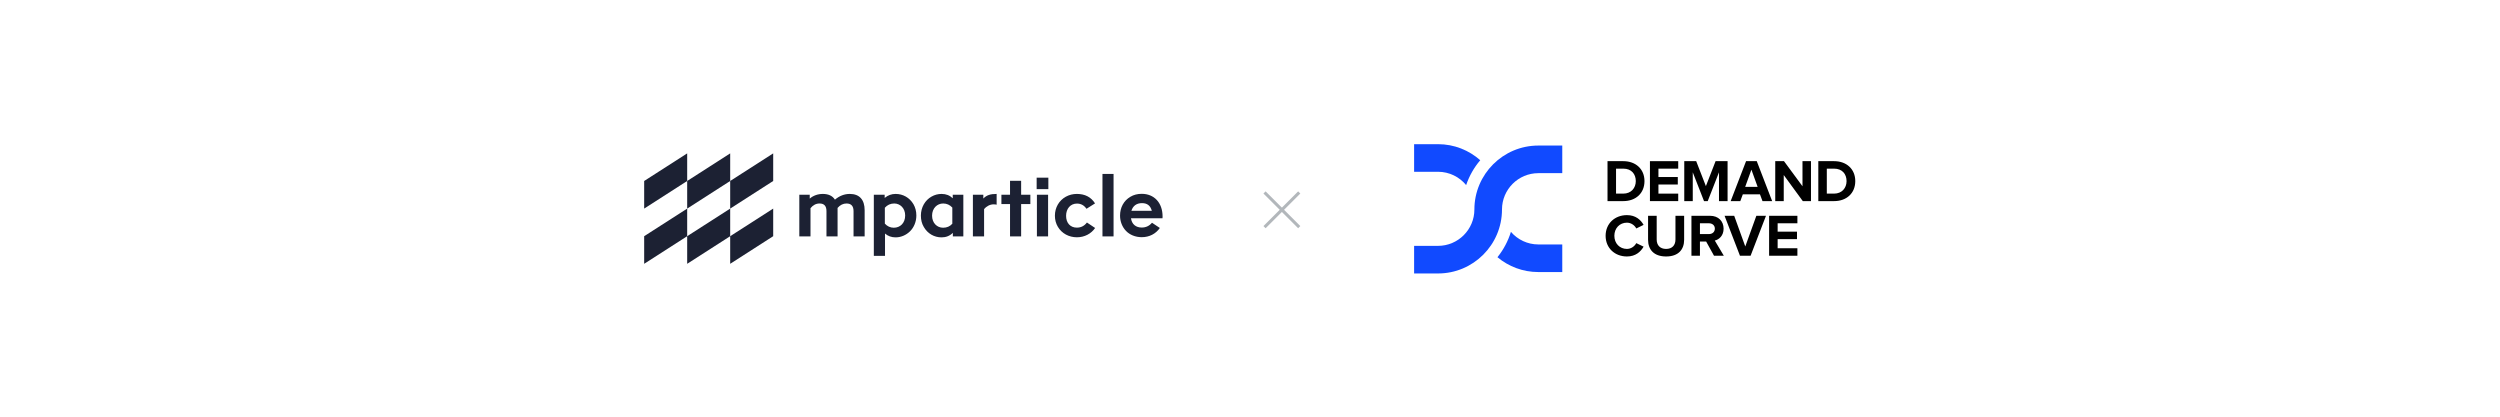 <?xml version="1.0" encoding="UTF-8"?>
<svg width="815px" height="136px" viewBox="0 0 815 136" version="1.1" xmlns="http://www.w3.org/2000/svg" xmlns:xlink="http://www.w3.org/1999/xlink">
    <title>Logo-grid Copy</title>
    <g id="Logo-grid-Copy" stroke="none" stroke-width="1" fill="none" fill-rule="evenodd">
        <g id="Group-3" transform="translate(210, 47)">
            <g id="60b9219997586986a5e68342_coloured-horiz" transform="translate(251, 0)" fill-rule="nonzero">
                <g id="Group" transform="translate(62.43, 5.53)" fill="#000000">
                    <path d="M0.62,13.03 L0.62,0.01 L5.76,0.01 C9.84,0.01 12.67,2.61 12.67,6.51 C12.67,10.45 9.84,13.03 5.78,13.03 L0.62,13.03 Z M9.84,6.51 C9.84,4.22 8.43,2.45 5.78,2.45 L3.4,2.45 L3.4,10.59 L5.76,10.59 C8.34,10.59 9.84,8.74 9.84,6.51 Z" id="Shape"></path>
                    <polygon id="Path" points="14.45 13.03 14.45 0.01 23.67 0.01 23.67 2.45 17.22 2.45 17.22 5.18 23.53 5.18 23.53 7.62 17.22 7.62 17.22 10.59 23.67 10.59 23.67 13.03 14.45 13.03"></polygon>
                    <polygon id="Path" points="36.96 13.03 36.96 3.64 33.29 13.03 32.08 13.03 28.41 3.64 28.41 13.03 25.64 13.03 25.64 0.01 29.53 0.01 32.69 8.15 35.85 0.01 39.76 0.01 39.76 13.04 36.96 13.04"></polygon>
                    <path d="M51.14,13.03 L50.32,10.82 L44.73,10.82 L43.91,13.03 L40.77,13.03 L45.79,0 L49.27,0 L54.29,13.03 L51.14,13.03 Z M47.53,2.78 L45.5,8.39 L49.56,8.39 L47.53,2.78 Z" id="Shape"></path>
                    <polygon id="Path" points="64.28 13.03 58.07 4.53 58.07 13.03 55.3 13.03 55.3 0.01 58.15 0.01 64.18 8.19 64.18 0.01 66.95 0.01 66.95 13.04 64.28 13.04"></polygon>
                    <path d="M69.34,13.03 L69.34,0.01 L74.48,0.01 C78.56,0.01 81.39,2.61 81.39,6.51 C81.39,10.45 78.56,13.03 74.5,13.03 L69.34,13.03 Z M78.55,6.51 C78.55,4.22 77.14,2.45 74.49,2.45 L72.11,2.45 L72.11,10.59 L74.47,10.59 C77.05,10.59 78.55,8.74 78.55,6.51 Z" id="Shape"></path>
                    <path d="M-7.10542736e-15,24.34 C-7.10542736e-15,20.32 3.03,17.6 6.95,17.6 C9.8,17.6 11.46,19.14 12.38,20.78 L10,21.95 C9.45,20.89 8.28,20.06 6.95,20.06 C4.57,20.06 2.85,21.88 2.85,24.34 C2.85,26.8 4.57,28.62 6.95,28.62 C8.28,28.62 9.45,27.78 10,26.73 L12.38,27.88 C11.46,29.5 9.8,31.08 6.95,31.08 C3.02,31.08 -7.10542736e-15,28.35 -7.10542736e-15,24.34 Z" id="Path"></path>
                    <path d="M13.84,25.63 L13.84,17.82 L16.65,17.82 L16.65,25.55 C16.65,27.37 17.7,28.62 19.72,28.62 C21.74,28.62 22.77,27.37 22.77,25.55 L22.77,17.82 L25.6,17.82 L25.6,25.63 C25.6,28.85 23.69,31.08 19.72,31.08 C15.75,31.08 13.84,28.85 13.84,25.63 Z" id="Path"></path>
                    <path d="M35.34,30.85 L32.78,26.22 L30.75,26.22 L30.75,30.85 L27.98,30.85 L27.98,17.82 L34.07,17.82 C36.78,17.82 38.46,19.6 38.46,22.02 C38.46,24.31 37,25.56 35.59,25.89 L38.54,30.85 L35.34,30.85 Z M35.61,22 C35.61,20.93 34.77,20.26 33.68,20.26 L30.75,20.26 L30.75,23.78 L33.68,23.78 C34.77,23.78 35.61,23.11 35.61,22 Z" id="Shape"></path>
                    <polygon id="Path" points="43.8 30.85 38.78 17.82 41.92 17.82 45.53 27.82 49.14 17.82 52.28 17.82 47.26 30.85"></polygon>
                    <polygon id="Path" points="53.3 30.85 53.3 17.82 62.52 17.82 62.52 20.26 56.08 20.26 56.08 22.99 62.39 22.99 62.39 25.43 56.08 25.43 56.08 28.4 62.52 28.4 62.52 30.84 53.3 30.84"></polygon>
                </g>
                <g id="Group" fill="#114AFF">
                    <g id="Path">
                        <path d="M31.56,28.59 C30.62,31.63 29.12,34.42 27.17,36.85 C30.79,39.87 35.44,41.69 40.5,41.69 L48.3,41.69 L48.3,32.69 L40.5,32.69 C36.93,32.69 33.73,31.1 31.56,28.59 Z"></path>
                        <path d="M16.96,13.34 C17.98,10.34 19.55,7.59 21.56,5.23 C17.89,1.99 13.08,0 7.8,0 L0,0 L0,9 L7.8,9 C11.49,9 14.79,10.69 16.96,13.34 Z"></path>
                    </g>
                    <path d="M40.5,0.45 C29,0.45 19.65,9.81 19.65,21.3 C19.65,27.83 14.34,33.15 7.8,33.15 L0,33.15 L0,42.15 L7.8,42.15 C19.29,42.15 28.65,32.8 28.65,21.3 C28.65,14.77 33.96,9.45 40.5,9.45 L48.3,9.45 L48.3,0.45 L40.5,0.45 Z" id="Path"></path>
                </g>
            </g>
            <g id="Logo/mp-black" transform="translate(0, 3)" fill="#1C2133">
                <path d="M42.062,18 L42.062,27 L28.041,36 L28.041,27 L42.062,18 Z M28.041,18 L28.041,27 L14.021,36 L14.021,27 L28.041,18 Z M14.021,18 L14.021,27 L0,36 L0,27 L14.021,18 Z M42.062,0 L42.062,9 L28.041,18 L28.041,9 L42.062,0 Z M28.041,0 L28.041,9 L14.021,18 L14.021,9 L28.041,0 Z M14.021,0 L14.021,9 L0,18 L0,9 L14.021,0 Z" id="Combined-Shape"></path>
                <path d="M71.874,18.545 L71.874,27.071 L68.255,27.071 L68.255,18.828 C68.255,17.157 67.475,16.336 65.972,16.336 C64.858,16.336 63.884,16.818 63.049,17.78 L63.049,27.071 L59.429,27.071 L59.429,18.828 C59.429,17.157 58.678,16.336 57.174,16.336 C56.033,16.336 55.058,16.846 54.223,17.866 L54.223,27.071 L50.576,27.071 L50.576,13.475 L53.972,13.475 L53.972,14.75 C55.086,13.758 56.645,13.22 58.232,13.22 C60.069,13.22 61.406,13.844 62.186,15.09 C63.661,13.844 65.276,13.22 67.029,13.22 C70.176,13.22 71.874,15.09 71.874,18.545 M85.085,20.245 C85.085,17.837 83.414,16.336 81.521,16.336 C80.296,16.336 79.266,16.818 78.459,17.724 L78.459,22.907 C79.266,23.785 80.24,24.238 81.382,24.238 C83.442,24.238 85.085,22.737 85.085,20.245 M87.785,16.563 C88.398,17.639 88.732,18.857 88.732,20.245 C88.732,22.341 87.897,24.21 86.644,25.428 C85.391,26.646 83.72,27.382 81.967,27.382 C80.603,27.382 79.461,26.958 78.514,26.136 L78.514,33.415 L74.867,33.415 L74.867,13.475 L78.403,13.475 L78.403,14.523 C79.461,13.645 80.658,13.22 81.967,13.22 C84.361,13.22 86.504,14.41 87.785,16.563 M100.455,22.936 L100.455,17.667 C99.648,16.789 98.646,16.336 97.477,16.336 C95.528,16.336 93.857,17.866 93.857,20.301 C93.857,22.737 95.5,24.238 97.449,24.238 C98.674,24.238 99.676,23.813 100.455,22.936 L100.455,22.936 Z M96.975,13.22 C98.423,13.22 99.62,13.702 100.595,14.637 L100.595,13.475 L104.047,13.475 L104.047,27.071 L100.627,27.071 L100.623,25.91 C99.62,26.901 98.395,27.382 96.947,27.382 C94.554,27.382 92.41,26.165 91.157,23.983 C90.516,22.907 90.21,21.689 90.21,20.301 C90.21,17.554 91.603,15.26 93.663,14.098 C94.693,13.504 95.807,13.22 96.975,13.22 Z M114.905,13.22 L114.905,16.732 C114.654,16.648 114.293,16.619 113.903,16.619 C112.789,16.619 111.62,17.186 110.813,18.177 L110.813,27.071 L107.165,27.071 L107.165,13.475 L110.562,13.475 L110.562,14.722 C111.648,13.617 112.845,13.22 114.905,13.22 Z M122.89,8.944 L122.89,13.475 L125.896,13.475 L125.896,16.534 L122.89,16.534 L122.89,27.071 L119.27,27.071 L119.27,16.534 L116.459,16.534 L116.459,13.475 L119.27,13.475 L119.27,8.944 L122.89,8.944 Z M128.032,27.071 L131.679,27.071 L131.679,13.475 L128.032,13.475 L128.032,27.071 Z M141.053,13.22 C143.698,13.22 145.674,14.24 146.983,16.307 L144.198,18.064 C143.419,16.931 142.389,16.364 141.081,16.364 C138.965,16.364 137.545,18.035 137.545,20.358 C137.545,22.681 138.909,24.21 141.053,24.21 C142.417,24.21 143.502,23.644 144.338,22.539 L147.01,24.323 C145.73,26.193 143.559,27.354 141.081,27.354 C138.463,27.354 136.153,26.108 134.872,23.955 C134.232,22.879 133.898,21.661 133.898,20.329 C133.898,17.639 135.262,15.345 137.462,14.127 C138.547,13.532 139.744,13.22 141.053,13.22 Z M153.022,6.706 L153.022,27.071 L149.403,27.071 L149.403,6.706 L153.022,6.706 Z M131.762,7.924 L131.762,11.663 L127.948,11.663 L127.948,7.924 L131.762,7.924 Z M162.29,16.219 C163.989,16.219 165.046,17.04 165.492,18.712 L158.838,18.712 C159.339,17.097 160.536,16.219 162.29,16.219 L162.29,16.219 Z M165.55,22.611 C164.689,23.648 163.561,24.178 162.207,24.178 C160.314,24.178 158.977,23.13 158.699,21.148 L168.972,21.148 C169,20.949 169,20.751 169,20.581 C169,16.078 166.244,13.188 162.207,13.188 C160.814,13.188 159.59,13.5 158.504,14.151 C156.332,15.426 155.135,17.664 155.135,20.298 C155.135,22.224 155.859,24.008 157.056,25.254 C158.254,26.529 160.118,27.322 162.207,27.322 C164.657,27.322 166.773,26.246 168.109,24.32 L168.107,24.318 L165.55,22.611 Z" id="Fill-7"></path>
            </g>
            <g id="Group-2" transform="translate(202.237, 15.737)" stroke="#B2B7BB" stroke-linecap="square">
                <line x1="5.657" y1="-1.843" x2="5.657" y2="13.157" id="Line-12" transform="translate(5.657, 5.657) rotate(-45) translate(-5.657, -5.657) "></line>
                <line x1="5.657" y1="-1.843" x2="5.657" y2="13.157" id="Line-12-Copy" transform="translate(5.657, 5.657) rotate(45) translate(-5.657, -5.657) "></line>
            </g>
        </g>
    </g>
</svg>